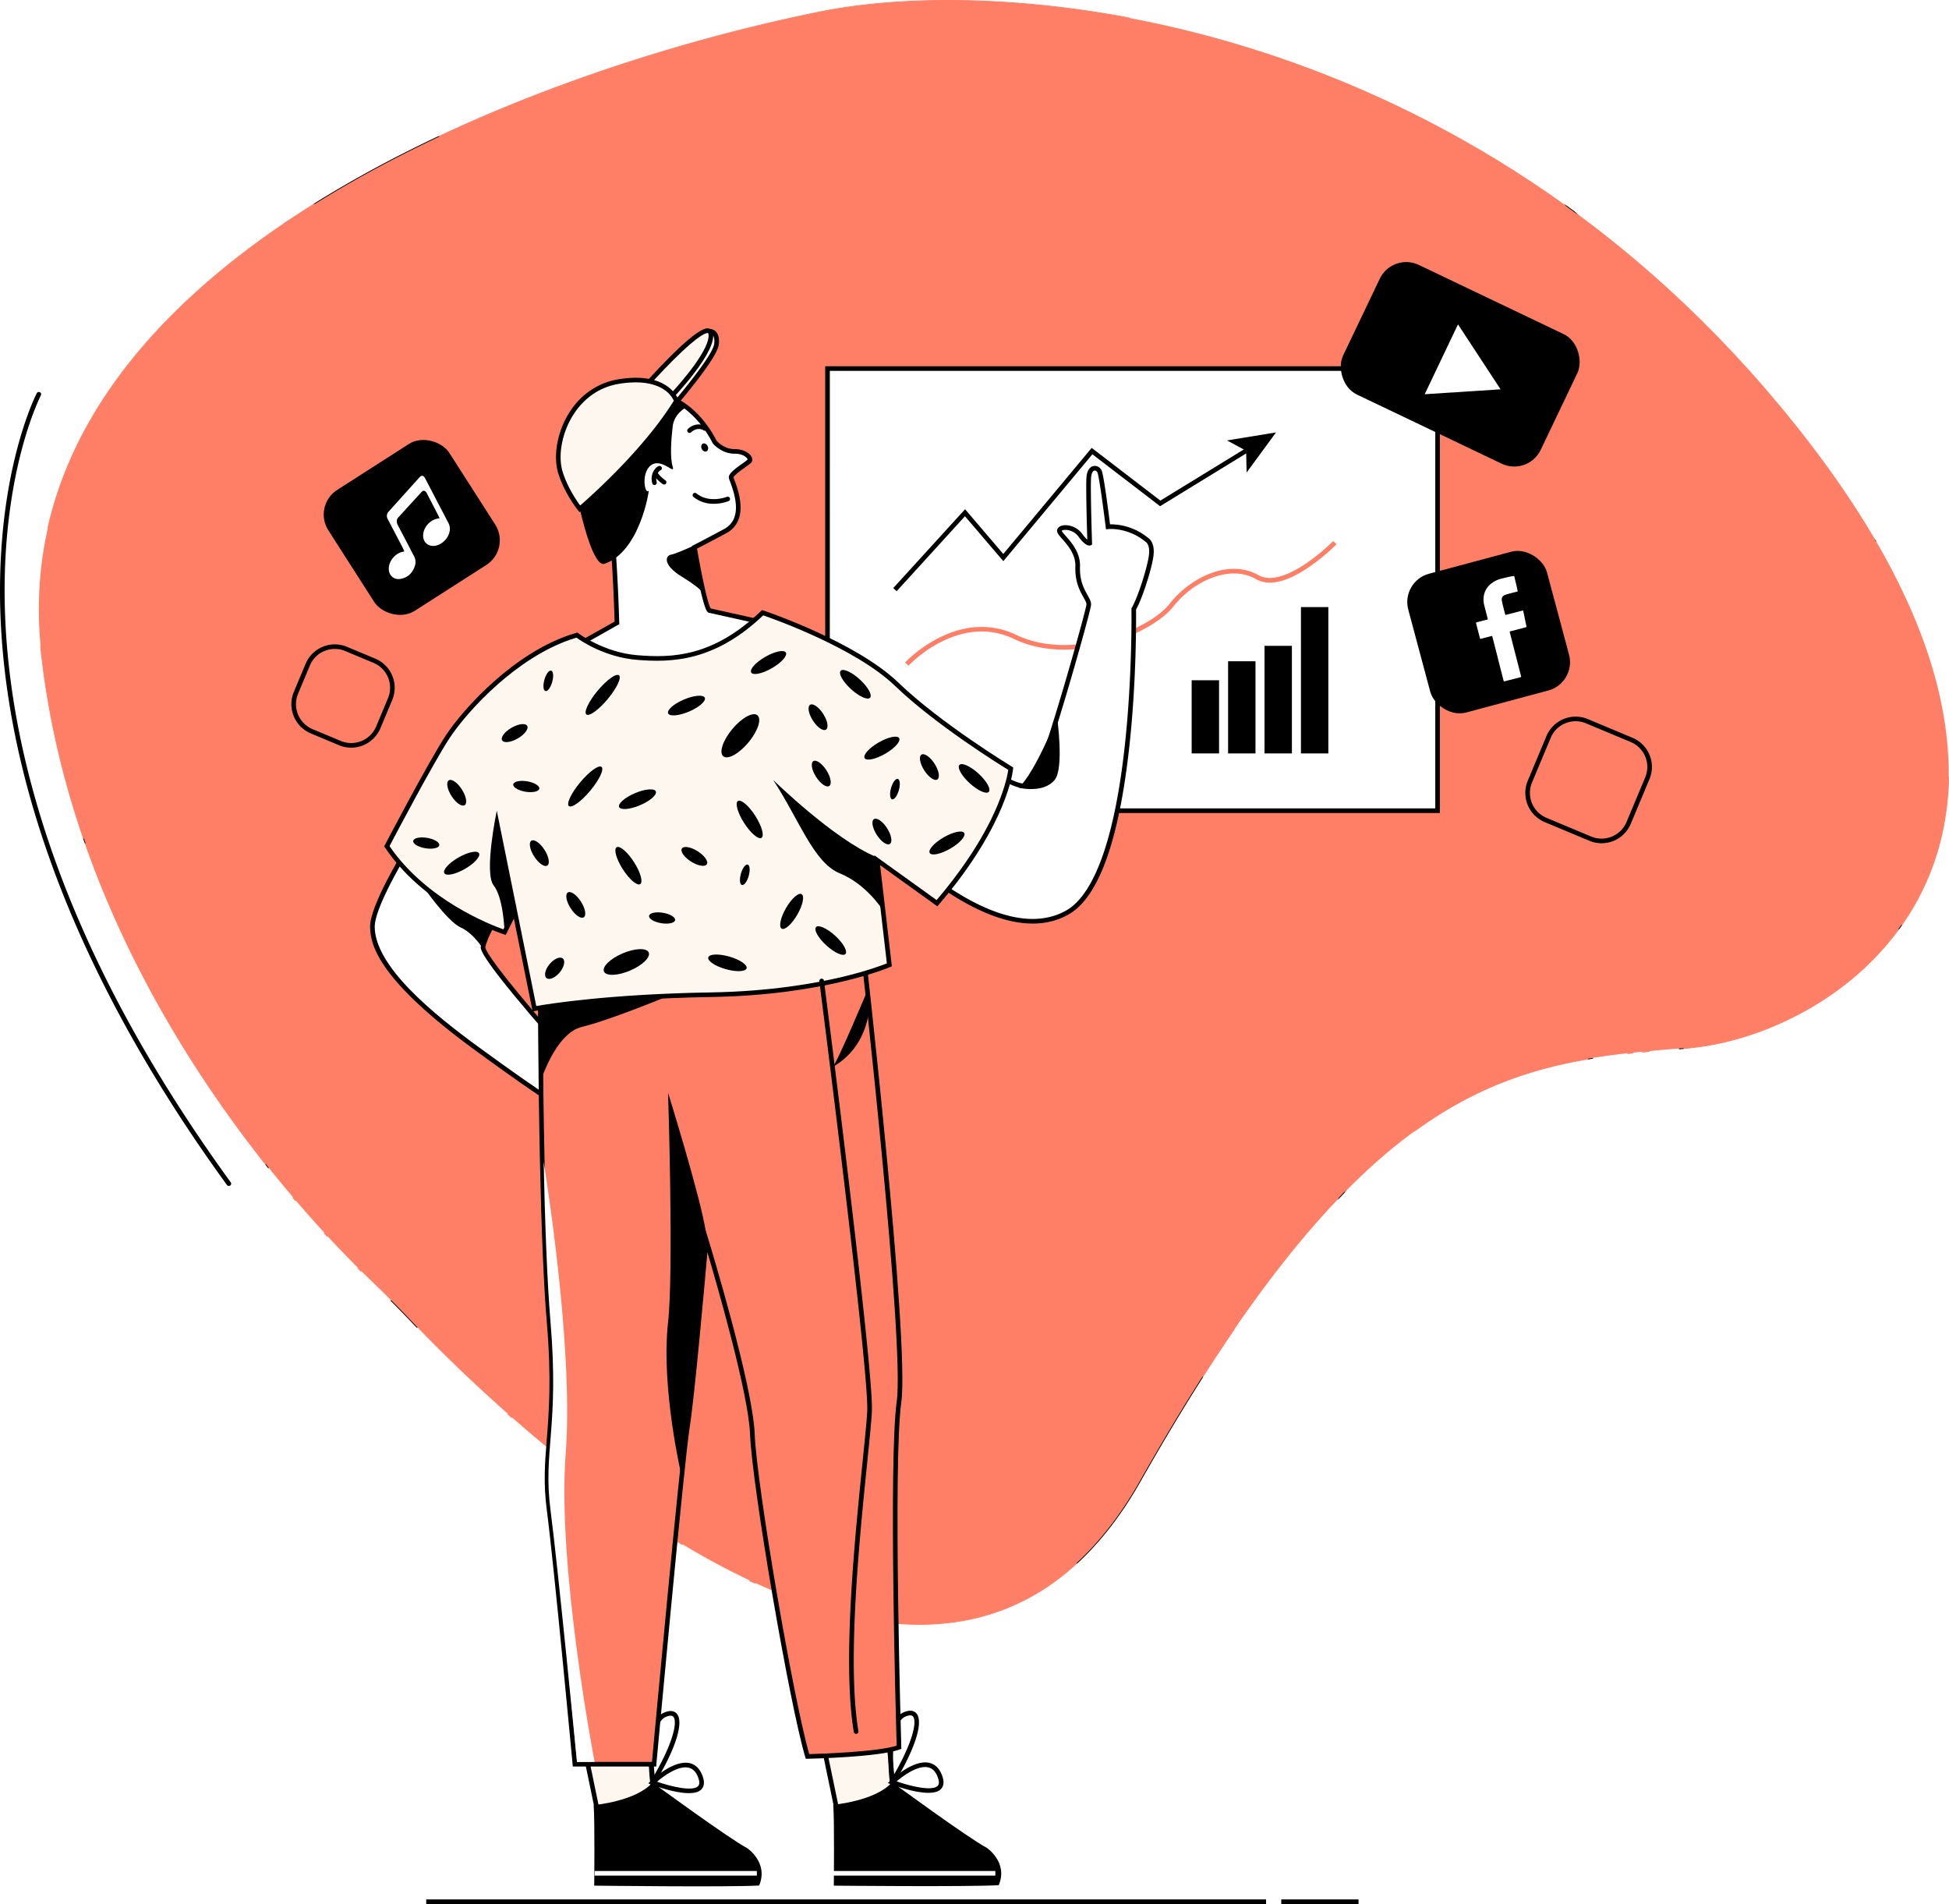 <?xml version="1.0" encoding="UTF-8"?>
<svg xmlns="http://www.w3.org/2000/svg" viewBox="0 0 2528.45 2469.85">
  <defs>
    <pattern id="a" width="2636.99" height="2118.11" data-name="Unnamed Pattern" patternTransform="rotate(-177.28 -458.657 1436.162)" patternUnits="userSpaceOnUse">
      <path fill="none" d="M0 0h2636.99v2118.11H0z"></path>
      <path fill="#ff7f66" d="M2107.74 411q-27.07-23.52-53-48.29C1922 235.83 1340.43-278.3 1099.2 199.49 826 740.58 642.22 765.25 420.42 793.82s-549.45 310.85-104 816.1 1036.37 537.08 1288.41 473.7c382-96 1048.26-384.33 969.46-878.58-66.9-419.6-375-714.55-466.55-794.04Z"></path>
      <circle cx="728.95" cy="466.47" r="115.88" fill="#ff7f66"></circle>
      <circle cx="526.08" cy="603.54" r="53.11" fill="none" stroke="#ff7f66" stroke-miterlimit="10" stroke-width="6"></circle>
      <path fill="none" stroke="#000" stroke-miterlimit="10" stroke-width="6" d="M1962.56 185.91S3236.84 1111 2274.43 1928.14"></path>
      <circle cx="2164.01" cy="2057.56" r="60.54"></circle>
      <circle cx="2346.38" cy="2006.6" r="33.71"></circle>
      <path fill="none" stroke="#000" stroke-miterlimit="10" stroke-width="6" d="M1586.72 1808.17h571.8M1583.72 1387.11h571.8M1583.72 1018.58h571.8"></path>
      <path fill="#fff" stroke="#000" stroke-miterlimit="10" stroke-width="6" d="M1434.92 1060.13s7-40.66 0-74 41-35.77 45.86-33.94-5.2 10.71-2.75 15.9 24.86 18.65 33.83 3.67 9.27-26.6 13.55-33 43.72 28.13 42.2 38.22-31.2 61-52.29 81c-16.43 15.57-30.87 37.3-31.79 37.3s-48.61-35.15-48.61-35.15Z"></path>
      <path d="M1325.44 1896.25c-46.3 60.68-230.52 3.42-461.34-131.33-99.1-57.82-206.72-129.92-315.73-213.1-158.84-121.19-294.24-245.82-390.76-354.91C33.55 1056.68-26.27 942.08 11 893.3c41.93-55 197-13.17 397.32 95.29 115.82 62.7 246.78 147.68 379.75 249.14C929 1345.27 1051.45 1455.5 1144.7 1555.2c146.9 157.07 221.22 288 180.74 341.05Z"></path>
      <path fill="#fff" stroke="#000" stroke-miterlimit="10" stroke-width="6" d="M1505 615.76s-2.41 77.24-8.9 107.24c0 0-.36 5.93 10.36 12s30.78 15.9 18.1 27.49-44.19 14-46.16 21-27.16 76.43-73.25 65.08-68.4-36.53-68.4-36.53-83.29 111.46-109 123.47-128.65-72.21-91-169.48l102.14-57.5 139.57-118Z"></path>
      <ellipse cx="1470.95" cy="711.16" fill="#191919" rx="10.12" ry="7.29" transform="rotate(-84.27 1470.945 711.158)"></ellipse>
      <path fill="none" stroke="#000" stroke-linecap="round" stroke-miterlimit="10" stroke-width="6" d="M1358.15 678.37s-4.43-11.59-3.34-18.75M1365.25 656.08c-.08-.71-14.66-.66-20.48 14.53"></path>
      <path d="M1337.19 807.74s-19.45-16.49-31.43-30.56a3.64 3.64 0 0 0-6.39 2.69c1.72 20.21 1.36 57.85-17.37 97.56 0 0 44.26-54.71 55.19-69.69Z"></path>
      <path fill="none" stroke="#000" stroke-linecap="round" stroke-miterlimit="10" stroke-width="6" d="M1489 685s-5.83-15.2-26.48-14.78"></path>
      <path fill="#fff" stroke="#000" stroke-miterlimit="10" stroke-width="6" d="M1467.62 807.22s-25.55-9-61.32-10.8"></path>
      <path d="M1482.59 626.79c23.78 12.18 51.48-7.51 48.67-34.09-1.18-11.16-5.13-22.86-15.48-29.05 0 0-18.35-11.46-35.77-3.44-14.47 6.66 12.38-55.87-34.4-62s-51.67 15.29-48.91 27.83-24.51 14.06-34.12-5.51-35.9-37.91-65.86-29.35-34.24 33.33-23.85 47.09 16.77 15.59 9.13 24.45-32.06-7.33-67.22 11.32-8.25 51.05 5.2 55.64 14.07 25.06 7.57 36.19c-9.4 16.09-5.73 52.78 22.09 49.72s71.54-15 75.82-22.62-10.09-43.72 23.85-53.81 35.18 17.89 41.88 19.33c17.51 3.77 66.42-45.56 90-32.48.44.28.92.53 1.4.78Z"></path>
      <path fill="#fef7ef" d="M1523.12 1067.74c-2.52 8-97.14 426.38-378.42 482.46a329.84 329.84 0 0 1-85.69 5.49s-48.15-5.51-83.92-34.4c0 0-103.32 195.29-111 238.63C765 1702.1 657.38 1630 548.37 1546.82 389.53 1425.63 254.13 1301 157.61 1191.91a12.71 12.71 0 0 1 1.63-2.19s99.63-103.67 249-206.13c86.15-59.08 188.85-117.76 298.54-155.92 299.92-104.34 451.54-72.82 451.54-72.82s-14 104.74 82.3 172.13c0 0 41.24 103.15-35.8 298.51 0 0 153.63-121.52 213.25-194 0 0 7.69-9.63 11.18-12.84s30.55 36.23 82.37 42.19c.03.02 14.25-1.84 11.5 6.9Z"></path>
      <path fill="none" stroke="#000" stroke-miterlimit="10" stroke-width="6" d="M1523.12 1067.74c-2.52 8-97.14 426.38-378.42 482.46a329.84 329.84 0 0 1-85.69 5.49s-48.15-5.51-83.92-34.4c0 0-103.32 195.29-111 238.63C765 1702.1 657.38 1630 548.37 1546.82 389.53 1425.63 254.13 1301 157.61 1191.91a12.71 12.71 0 0 1 1.63-2.19s99.63-103.67 249-206.13c86.15-59.08 188.85-117.76 298.54-155.92 299.92-104.34 451.54-72.82 451.54-72.82s-14 104.74 82.3 172.13c0 0 41.24 103.15-35.8 298.51 0 0 153.63-121.52 213.25-194 0 0 7.69-9.63 11.18-12.84s30.55 36.23 82.37 42.19c.03.02 14.25-1.84 11.5 6.9Z"></path>
      <path fill="none" stroke="#ff7f66" stroke-miterlimit="10" stroke-width="6" d="M1228.24 1074.48s-427.66-77.43-633.77 488.15M1240.56 1016.62S807.91 935.73 514 1501.46M1169.59 963.55S794.25 898 436.71 1429.29M1108.34 891.71c-31.56-20.84-473.58-29.39-752.68 457.6"></path>
      <path fill="none" stroke="#ff7f66" stroke-miterlimit="10" stroke-width="6" d="M1084.52 823.52c-57.57-24.22-502.32-10-842.93 457.38M1034.07 1169.62s-41.4 424.86 330.37-32M1406.3 1162.68s-372.23 586-463.95 42.86"></path>
      <path fill="none" stroke="#ff7f66" stroke-miterlimit="10" stroke-width="6" d="M1450.48 1169.62c-22.13 96.38-414.57 668.67-577.48 87.58M786.43 1357.68s-96.33 124.74-123.38 214.62M807.91 1418.21S730.16 1546.06 695 1652.74M840.54 1514.24s-48.43 80.14-81.54 181M872.95 1593.66l-65.04 132.49"></path>
      <path d="M976 1518.46S821 1356 822.38 1257.2c0 0-35.57 109.38 4.81 145.46 61.22 54.7 14.39 82.33 58.47 147.9 26.83 39.89 13 122.09 13 122.09ZM1204.39 1228.62s-72.6 61.91-101.35 43.57 90.34-72 137.52-164.75c0 0-20.12 89.56-36.17 121.18Z"></path>
      <path fill="none" stroke="#fef7ef" stroke-miterlimit="10" stroke-width="6" d="M860.9 1753.94s78.42-194.21 115.1-235.48"></path>
      <path d="m1480.78 952.2 36-56.53a6.16 6.16 0 0 1 8.1-2.13l18.23 9.73a6.15 6.15 0 0 1 2.35 8.65l-40.19 65.66s-35.81 1.53-24.49-25.38Z"></path>
      <path d="m1538.48 867.93-20.56 37.99 18.43 9.56 20.62-35.55-18.49-12z"></path>
      <ellipse cx="1582.58" cy="802.17" fill="none" stroke="#000" stroke-miterlimit="10" stroke-width="6" rx="48.31" ry="78.86" transform="rotate(-31.75 1582.567 802.16)"></ellipse>
      <ellipse cx="1582.58" cy="802.17" fill="none" stroke="#000" stroke-miterlimit="10" stroke-width="6" rx="40.7" ry="71.25" transform="rotate(-31.75 1582.567 802.16)"></ellipse>
      <path fill="none" stroke="#000" stroke-miterlimit="10" stroke-width="6" d="M1622.93 743.67s-70.89 11.59-78.25 95a42.22 42.22 0 0 0 1.87 17 28.92 28.92 0 0 0 5.47 10"></path>
      <path fill="none" stroke="#000" stroke-miterlimit="10" stroke-width="6" d="M1615.62 731s34 3.78 35.58 44.72-28 82.08-56.68 97.22c0 0-36.18 17.43-58.87-8M1378.14 1074.48s28.82 57.15 100.43 72.28M1111.82 750.65s-34.92 142.28 116.42 207.4"></path>
      <ellipse cx="1506.96" cy="713.97" fill="#fff" stroke="#000" stroke-miterlimit="10" stroke-width="6" rx="15.54" ry="28.31" transform="rotate(-20.51 1507.169 714.037)"></ellipse>
      <path fill="#fff" stroke="#000" stroke-miterlimit="10" stroke-width="6" d="m1391.19 654.45 104.17 47.59"></path>
      <rect width="146.75" height="294.56" x="1765.71" y="668.99" rx="14"></rect>
      <rect width="127.03" height="243.97" x="1776.26" y="682.89" fill="#fff" rx="14"></rect>
      <circle cx="1839.78" cy="945.66" r="9.94" fill="#fff"></circle>
      <path fill="#fff" stroke="#000" stroke-miterlimit="10" stroke-width="6" d="M1799.51 732.42h81.94v66.34h-81.94zM1881.45 732.42l-81.94 66.34M1799.51 732.42l81.94 66.34M1802.2 823.52h41.89M1850.51 823.52h26.9M1802.2 836.29h75.21"></path>
      <path fill="none" stroke="#ff7f66" stroke-miterlimit="10" stroke-width="6" d="M1802.2 864.49h75.21M1820.05 874.28h39.52"></path>
      <rect width="146.75" height="294.56" x="1768.71" y="1472.29" rx="14"></rect>
      <rect width="127.03" height="243.97" x="1779.26" y="1486.18" fill="#fff" rx="14"></rect>
      <circle cx="1842.78" cy="1748.96" r="9.94" fill="#fff"></circle>
      <path fill="#fff" stroke="#000" stroke-miterlimit="10" stroke-width="6" d="M1810.6 1593.66h66.98v104.09h-66.98zM1877.58 1593.66l-66.98 104.1M1810.6 1593.66l66.98 104.1M1811.46 1524.34h36.34M1853.38 1524.34h23.34M1811.46 1537.1h65.26M1811.46 1549.87h36.34M1853.38 1549.87h23.34M1811.46 1562.63h65.26"></path>
      <circle cx="2239.28" cy="1229.47" r="59.85" fill="#fff" stroke="#000" stroke-miterlimit="10" stroke-width="6"></circle>
      <circle cx="2239.28" cy="798.76" r="59.85" fill="#fff" stroke="#000" stroke-miterlimit="10" stroke-width="6"></circle>
      <circle cx="2239.28" cy="1619.56" r="59.85" fill="#fff" stroke="#000" stroke-miterlimit="10" stroke-width="6"></circle>
      <circle cx="2216.13" cy="799.6" r="7.57"></circle>
      <circle cx="2239.28" cy="799.6" r="7.57"></circle>
      <circle cx="2262.44" cy="799.6" r="7.57"></circle>
      <path fill="none" stroke="#ff7f66" stroke-miterlimit="10" stroke-width="6" d="m2212.39 1229.47 21.71 21.47 41.27-44.03M2272.45 1586.39l-66.33 66.35M2206.12 1586.39l66.33 66.35"></path>
      <rect width="387.12" height="226.62" x="1672.62" y="1121.31" rx="14"></rect>
      <rect width="320.65" height="196.17" x="1720.84" y="1137.6" fill="#fff" rx="14"></rect>
      <circle cx="1697.32" cy="1239.41" r="9.94" fill="#fff"></circle>
      <path fill="#fff" stroke="#000" stroke-miterlimit="10" stroke-width="6" d="M1759.02 1162.68h86.36v143.89h-86.36zM1845.38 1162.68l-86.36 143.88M1759.02 1162.68l86.36 143.88M1863.71 1167.24h36.35M1905.63 1167.24h23.35M1863.71 1180.01h65.27M1863.71 1192.77h36.35M1905.63 1192.77h23.35M1863.71 1205.54h65.27"></path>
      <path fill="none" stroke="#ff7f66" stroke-miterlimit="10" stroke-width="6" d="M1863.71 1235.68H1932M1940.17 1235.68h72.27M1863.71 1250.86H1932M1940.17 1250.86h72.27M1863.71 1266.04H1932M1863.71 1280.9H1932M1940.17 1266.04h72.27"></path>
      <path fill="#fff" stroke="#000" stroke-miterlimit="10" stroke-width="6" d="M1943.17 1162.68h66.98v51.5h-66.98zM2010.15 1162.68l-66.98 51.49M1943.17 1162.68l66.98 51.49"></path>
    </pattern>
  </defs>
  <g data-name="Layer 2">
    <g data-name="Layer 1">
      <path fill="#ff7f66" d="M481.88 1662.27q25.92 24.78 50.67 50.75c126.59 133 683 674.17 946.7 208.38 298.58-527.51 483.33-543.4 706.23-561.4s563.6-284.4 142.69-810.24S1318.44-35.95 1063.67 15.38C677.55 93.16-1.66 349.48 53.58 846.92c46.89 422.3 340.64 731.56 428.3 815.35Z"></path>
      <path fill="url(#a)" d="M1192.93 2107.59c-264.11 0-569.83-298.71-660.74-394.23a1514.199 1514.199 0 0 0-50.66-50.73C392.86 1577.88 99.9 1268.58 53.08 847c-12.95-116.65 14.07-227.4 80.31-329.2 57.48-88.35 144.77-170.59 259.45-244.44C489.83 210.9 605 155.16 735 107.7a2296.68 2296.68 0 0 1 328.56-92.81c48.77-9.83 131-19.9 246-12.12 107.77 7.3 216.84 28.46 324.2 62.88a1429 1429 0 0 1 355.35 171.13c126.58 84.21 240.79 189.4 339.44 312.65 229.55 286.78 220.27 480.07 172.06 591.73-27.34 63.34-74.9 117.92-137.53 157.84-54.61 34.8-117.67 56.64-177.57 61.48-109.44 8.84-212.8 17.19-324.5 89.57-123.25 79.86-244.42 229.71-381.34 471.6-32.16 56.8-70.32 101.18-113.43 131.9a287.31 287.31 0 0 1-133 51.61 329.35 329.35 0 0 1-40.31 2.43Zm-710.7-445.68c17.35 16.58 34.4 33.66 50.68 50.77 95.5 100.32 428.21 425.07 700.21 391.49a286.38 286.38 0 0 0 132.55-51.43c43-30.64 81.06-74.91 113.14-131.59 137-242 258.27-392 381.66-471.94 111.92-72.52 215.4-80.88 325-89.73 59.74-4.83 122.64-26.61 177.11-61.33 62.46-39.81 109.89-94.23 137.16-157.39 48.1-111.4 57.31-304.32-171.93-590.7-98.59-123.17-212.72-228.29-339.21-312.45a1428.3 1428.3 0 0 0-355.11-171c-107.28-34.4-216.27-55.54-324-62.83-63.4-4.29-157.5-5.68-245.74 12.1a2295.65 2295.65 0 0 0-328.42 92.77c-130 47.43-245 103.14-342 165.56-114.5 73.79-201.7 155.9-259.11 244.13-66.1 101.6-93.07 212.13-80.14 328.52 46.78 421.28 339.53 730.35 428.15 815.05Z"></path>
      <path d="M296.88 1538.4a3 3 0 0 1-2.43-1.23c-103.78-142.87-181.34-285.72-230.54-424.58C24.52 1001.42 3.12 892.55.31 789c-1.39-50.9 1.27-128 21.83-206.29C34.46 535.76 47.21 511 47.75 510a3 3 0 0 1 5.32 2.77c-.13.25-13.06 25.37-25.22 71.81C16.62 627.44 3.78 697.74 6.32 789.27c2.85 102.9 24.17 211.12 63.36 321.64 49 138.21 126.27 280.44 229.62 422.73a3 3 0 0 1-.66 4.19 3 3 0 0 1-1.76.57Z"></path>
      <path fill="#fff" d="M1073.54 478.08h791.49v573.54h-791.49z"></path>
      <path d="M1868 1054.62h-797.46V475.08H1868Zm-791.49-6H1862V481.08h-785.46Z"></path>
      <path d="m1163.24 766.87-4.43-4.04L1252 660.57l49.57 58.04L1416.25 581l89.1 68.35 112.37-68.87 3.14 5.11-115.89 71.03-87.8-67.36-115.54 138.65-49.78-58.28-88.61 97.24z"></path>
      <path d="m1655.41 560.9-38.15 51.99-.67-28.2-24.82-13.39 63.64-10.4z"></path>
      <path fill="#ff7f66" d="m1178.56 863.44-4.39-4.1a171.05 171.05 0 0 1 43.23-31.6c34.71-17.78 69.62-19.23 101-4.19 32.21 15.45 73.82 17.35 117.17 5.34 35.08-9.72 68-28.08 81.79-45.69s33.4-32.15 53.42-39.58c22.74-8.44 44.14-7.59 61.89 2.48 17.43 9.87 42.63-2.45 60.7-14.52a260.88 260.88 0 0 0 36.25-29.78l4.28 4.2a261.07 261.07 0 0 1-37.12 30.52c-28.36 19-50.92 23.94-67.06 14.79-20.42-11.57-42.19-7.51-56.85-2.06-19 7-37.53 20.78-50.79 37.66-14.56 18.54-48.69 37.73-84.91 47.77-44.74 12.39-87.84 10.36-121.37-5.72-30-14.38-62.09-13-95.48 4a167.66 167.66 0 0 0-41.76 30.48Z"></path>
      <path d="M1545.95 882.39h35.54v94.91h-35.54zM1593.21 857.76h35.54v119.55h-35.54zM1640.46 837.76H1676V977.3h-35.54zM1687.72 787.48h35.54v189.83h-35.54z"></path>
      <rect width="186.35" height="186.35" x="1838.08" y="726.64" rx="38" transform="rotate(-15 1931.813 819.974)"></rect>
      <path d="M2077.73 1093.83a40.71 40.71 0 0 1-15.77-3.17l-58-24.27a41.06 41.06 0 0 1-22-53.65l24.28-58a41.11 41.11 0 0 1 53.64-22l58 24.27a41.06 41.06 0 0 1 22 53.65l-24.27 58a41.06 41.06 0 0 1-37.88 25.17Zm-13.45-8.71a35.11 35.11 0 0 0 45.79-18.78l24.28-58a35 35 0 0 0-18.79-45.79l-58-24.27a35 35 0 0 0-45.8 18.78l-24.27 58a35 35 0 0 0 18.78 45.79ZM455.58 969.85a40.72 40.72 0 0 1-15.72-3.17l-36.72-15.36a41.11 41.11 0 0 1-22-53.64L396.48 861a41.11 41.11 0 0 1 53.65-22l36.72 15.35a41 41 0 0 1 22 53.64l-15.35 36.68a41.25 41.25 0 0 1-37.92 25.18ZM434.4 841.78a35.22 35.22 0 0 0-13.4 2.66 34.76 34.76 0 0 0-19 18.84L386.66 900a35.12 35.12 0 0 0 18.79 45.79l36.72 15.35A35.11 35.11 0 0 0 488 942.36l15.36-36.72a35 35 0 0 0-18.79-45.79l-36.72-15.36a34.74 34.74 0 0 0-13.45-2.71Z"></path>
      <rect width="284.08" height="186.35" x="1752.34" y="379.38" rx="38" transform="rotate(25.53 1894.365 472.556)"></rect>
      <path fill="#fff" d="m1943.34 854.28-7.13-27.71c-.49-1.9-.25-1.74-2.17-1.25-4.13 1-8.26 2.12-12.38 3.17-1.31.34-1.53.21-1.86-1.07l-4.74-18.42c-.35-1.35-.22-1.55 1.12-1.9 4.34-1.12 8.68-2.26 13-3.33.84-.21 1-.54.79-1.34q-2.23-8.56-4.4-17.13a29.81 29.81 0 0 1-.86-10.39 25.41 25.41 0 0 1 11.34-19 33.79 33.79 0 0 1 11.21-5.18q5.63-1.42 11.27-2.68c1.56-.35 3.18-.48 4.75-.77a1 1 0 0 1 1.35.88c.69 2.94 1.39 5.87 2.08 8.81q.74 3.17 1.45 6.35c.21.93.36 1.89.63 2.8a1 1 0 0 1-.79 1.38c-2.87.72-5.76 1.4-8.62 2.17a72.07 72.07 0 0 0-6.94 2.1c-3.34 1.27-4.71 3.9-4.08 7.42q.45 2.5 1.06 5c1 4.16 2.12 8.31 3.2 12.46.28 1.09.29 1.09 1.36.81l20.49-5.26c1.41-.36 1.49-.35 1.79 1 1 4.55 1.89 9.11 2.84 13.66.36 1.71.74 3.42 1.1 5.13.26 1.25.13 1.47-1.1 1.79l-19.27 5c-1.43.36-1.43.37-1.07 1.79q7.17 27.87 14.33 55.74c.47 1.82.43 1.88-1.42 2.36l-19.18 4.93c-1.47.37-1.62.28-2-1.18l-7.2-28ZM1891.45 420.75l-43.19 90.64 98.43-6.38-55.24-84.26z"></path>
      <rect width="186.35" height="186.35" x="441.02" y="590.99" rx="38" transform="rotate(-32.64 534.184 684.147)"></rect>
      <path fill="#fff" d="M524.62 715.35c-1.22-2.59-2.34-5.21-3.65-7.72-6-11.46-12-22.89-18-34.35a8.07 8.07 0 0 1 1.3-9.76l39.87-44.28c2.73-3 5.31-2.68 7.25 1 2.5 4.77 5 9.55 7.46 14.32q11.53 22.1 23.07 44.19a16.14 16.14 0 0 1 1.09 11.7c-2.12 8.66-10 16.12-18.36 17.48-9.29 1.51-16.23-4.76-15.69-14.17.62-10.63 9.95-20.32 20.58-21.34l.8-.07c-.63-1.35-1.18-2.63-1.82-3.86q-7.32-14.22-14.68-28.41a10.69 10.69 0 0 0-1.07-1.74c-1.8-2.24-3.93-2.32-5.86-.21q-15.2 16.62-30.38 33.25c-2.22 2.44-2.36 6.1-.45 9.75q6.51 12.4 13 24.82c2.68 5.15 5.26 10.35 8 15.45a15.54 15.54 0 0 1 1.11 12.71c-2.89 8.89-8.75 14.9-18.08 16.73-9.17 1.8-16.16-4.55-15.75-13.89.45-10.11 9.12-19.83 19.1-21.39Z"></path>
      <path fill="#fef7ef" d="M920.21 429.61s11.56-.6 9.27 17.08-56 79.87-56 79.87L844.35 509Z"></path>
      <path d="m874.08 530.43-34.49-20.8 79.27-82.95 1.19-.06a11.78 11.78 0 0 1 8.85 3.78c3.33 3.59 4.52 9.2 3.56 16.67-1 8-10.67 23.69-29.47 48-13.61 17.61-27.12 33.27-27.26 33.43Zm-25-22.07 23.74 14.32c15.82-18.49 51.95-63.09 53.67-76.38.71-5.48 0-9.55-2-11.76a5.9 5.9 0 0 0-3.18-1.81Z"></path>
      <path fill="#fef7ef" d="M869.14 516.09s57-59 52.91-83.2S832.79 506 832.79 506Z"></path>
      <path d="m870.05 519.46-42.66-11.85 3.14-3.59c.18-.2 18.06-20.6 37.6-40.19 40.64-40.75 48.87-38.41 52-37.53 1.53.44 4.2 1.8 4.92 6.1 1.81 10.91-6.77 28.74-25.53 53-13.67 17.7-28 32.62-28.19 32.77Zm-31.83-15.07 30 8.33c16.31-17.13 53.91-61.16 50.88-79.34-.13-.78-.35-1.23-.64-1.31-1.32-.38-9.77-.41-46.07 36-14.57 14.59-28.19 29.63-34.17 36.32Z"></path>
      <path fill="#fff" d="M877.52 520.1s28.68 12.12 49.68 53.32c0 0 10.09 12.11 25.44 12.11s21.41 8.49 20.2 11.72S947 614 948.6 619.86c1.71 6.26 24.1 52.11-8.21 69.34-33.26 17.74-39.45 20.73-39.45 20.73s12.93 76.34 19.39 82l69.07 15.35s-45.24 82.8-103.4 80.37-147.42-44.83-147.42-44.83l61.8-34.73s-2-75.53-6.87-117.94 84.01-170.05 84.01-170.05Z"></path>
      <path d="M888.44 890.69c-.86 0-1.71 0-2.56-.05-58.11-2.42-144.92-43.38-148.59-45.12l-5.23-2.52 65.27-36.68c-.35-11.74-2.44-77.7-6.8-115.87-4.92-43 80.87-166.84 84.53-172.09l1.39-2 2.24 1c.31.13 7.69 3.3 17.72 11.67 9.1 7.6 22.24 21.17 33.29 42.71 1.41 1.56 10.34 10.81 22.94 10.81 14.35 0 20.14 6.74 21.57 8.8 1.67 2.41 2.19 4.95 1.44 7s-2.89 3.56-9.44 8.24c-4.22 3-14 10-14.66 12.7.19.64.64 1.84 1.16 3.2 4.95 13.09 20 52.92-10.91 69.41-23.87 12.73-33.78 17.86-37.53 19.77 6 34.71 13.92 71.86 17.69 77.59l72 16-1.91 3.5a239.47 239.47 0 0 1-30.3 41.68c-24.09 26.37-49.37 40.25-73.31 40.25Zm-143.25-48.15c20 9 92.12 40.07 140.94 42.11s89.29-59.84 98.61-75.34l-65.81-14.63-.57-.5c-1.44-1.26-4.8-4.2-13.08-44.77-4-19.62-7.26-38.79-7.29-39l-.38-2.22 2-1c.06 0 6.64-3.24 39.34-20.68 23.54-12.55 15.9-41.39 8.12-62-.67-1.77-1.16-3-1.39-3.91-1.45-5.31 5.8-11 17-19a79.73 79.73 0 0 0 7.24-5.51 5.68 5.68 0 0 0-1.51-2.41c-1.5-1.56-6-5.21-15.81-5.21-16.56 0-27.3-12.65-27.75-13.19l-.21-.26-.16-.3c-17-33.28-39.08-47.13-46-50.84-5.3 7.74-24.1 35.56-42.25 66.82-27.93 48.1-41.69 82.35-39.78 99 4.81 42.05 6.86 117.44 6.89 118.2v1.81ZM970 596.35Z"></path>
      <path fill="#fff" d="M525.53 1106.15s-42.41 69.06-42.41 95.72 15.75 70.88 135.1 158.12S763 1456.92 763 1456.92l-7.27-67.85s-132.07-146.26-129-161 16.36-35.92 16.36-35.92Z"></path>
      <path d="m766.52 1461.47-4.57-1.74c-1.06-.4-27.18-10.83-145.5-97.32-122.2-89.32-136.33-134.4-136.33-160.54 0-27.19 41.1-94.44 42.85-97.29l1.71-2.78 122.41 89.6-1.49 2.37c-.13.21-13.07 20.92-16 34.93-.11 2.08 4.1 14.52 63.48 84.33 32 37.61 64.53 73.67 64.85 74l.66.72Zm-240.11-351c-3.41 5.7-11.46 19.43-19.43 34.92-13.65 26.51-20.86 46-20.86 56.45 0 51.85 76.4 113.69 133.87 155.7 91.78 67.09 127.9 88.2 139.47 94.29l-6.59-61.5c-4.81-5.34-35.28-39.27-65.07-74.32-66.22-77.92-64.69-85.37-64-88.55 2.52-12.28 11.69-28.47 15.3-34.52Z"></path>
      <path fill="#fff" d="M1298 1006.79s30.29 21 42.41 9.29 71.48-222.54 72.09-231.63-15.42-19.6-14.34-49.48c.93-25.83-25.31-41.46-23.69-47.12s18.58-5.38 27.19 6.46 12.12 10.24 12.12 10.24-2.16-65.7-1.35-83.74c.75-16.71 11-15.35 14-9.43s11 71.9 11 71.9 26.12-3 50.35 17c0 0 7.81 4 5.66 20.46s-14.27 54.66-22.62 69.2c0 0 5.66 340.94-85.62 393.42s-227.8-88.89-227.8-88.89Z"></path>
      <path d="M1339.67 1198a131 131 0 0 1-29.23-3.5c-23-5.27-48.23-16.51-75-33.4-45.32-28.64-79.88-64.22-80.22-64.57l-2.58-2.67 145.37-90.65 1.62 1.12c7.87 5.45 30.15 17.79 38.62 9.6 3.56-3.44 15.82-35.56 39.54-115.39 17.05-57.38 31.35-110.2 31.65-114.28.15-2.39-1.63-5.56-3.89-9.58-4.45-7.91-11.18-19.88-10.46-39.8.57-15.72-10-27.68-16.92-35.59-4.61-5.25-7.67-8.72-6.66-12.25.8-2.79 3.49-4.79 7.4-5.48 7.53-1.34 18.57 2 25.11 11a41.39 41.39 0 0 0 6.54 7.44c-.48-15.4-1.88-64-1.19-79.32.57-12.95 6.58-15.61 9.13-16.15 4.07-.87 8.51 1.45 10.55 5.52 2.83 5.68 9.06 54.56 11 70.08a76.82 76.82 0 0 1 49.46 17.67c1.77 1.13 9 6.84 6.88 23.3-2.11 16.15-13.77 53.71-22.58 69.58.11 9 .78 90.41-8.61 176.59-13.37 122.82-39.8 196.39-78.53 218.66-13.95 8.07-29.67 12.07-47 12.07Zm-177.47-103c8.83 8.71 39 37.33 76.57 61.1 26.14 16.5 50.72 27.47 73.06 32.58 27.57 6.3 51.75 3.63 71.88-7.94 25.42-14.62 59.17-63.63 75.56-214.11 9.86-90.56 8.58-175.81 8.56-176.66v-.83l.41-.71c8.33-14.52 20.18-52.39 22.24-68.1 1.81-13.8-3.88-17.3-4.12-17.44l-.28-.15-.18-.16c-22.89-18.82-47.87-16.33-48.11-16.3l-3 .32-.36-2.94c-3.89-31.71-9-67.35-10.75-70.91a3.89 3.89 0 0 0-3.93-2.35c-1.92.41-4.07 3.4-4.39 10.56-.79 17.72 1.32 82.85 1.35 83.51l.06 2-1.8.83c-2.15 1-7 .85-15.8-11.19-5.65-7.76-14.79-9.41-19.22-8.62a4.69 4.69 0 0 0-2.57 1.06c.45 1.28 3.12 4.32 5.3 6.79 7.59 8.63 19.06 21.67 18.41 39.77s5.32 28.88 9.69 36.65c2.75 4.89 4.92 8.75 4.64 12.92-.35 5.3-16.42 63.58-31.85 115.48-21.66 72.91-35.51 112.65-41.15 118.11-6 5.76-15.72 5.88-29 .36a105 105 0 0 1-15.55-8.24Z"></path>
      <path fill="#fef7ef" d="m1153.75 2266.43 7.84 83.97-74.01 6.34-27.88-134.66 94.05 44.35z"></path>
      <path d="m1085.18 2360-29.64-143.15 101 47.64 8.27 88.7Zm-21.33-132.6 26.15 126.12 68.34-5.85-7.4-79.26Z"></path>
      <path fill="#fef7ef" d="m842.91 2266.86 7.84 83.97-74.01 6.33-27.88-134.65 94.05 44.35z"></path>
      <path d="m774.34 2360.38-29.63-143.15 101 47.64 8.28 88.69ZM753 2227.78 779.14 2354l68.34-5.85-7.39-79.26ZM1081 2341.06s54.79-4.7 76.36-29.24c0 0 99.07 72.66 122.63 85 0 0 28.33 18.79 15.64 48.58-40.65 2.29-213.93.59-213.93.59s.93-82.99-.7-104.93Z"></path>
      <path d="m1155.47 2320.63-1.08-8.43a274.18 274.18 0 0 1-1.7-40.19c1.06-28.53 7.6-45.62 19.43-50.79 9.35-4.09 14.27-1.56 16.75 1.29 9.57 11-1.79 46.67-28.95 90.88Zm25.36-95.55a17 17 0 0 0-6.3 1.63c-17.09 7.48-17.14 51.31-15.11 75.84 23.84-40.75 30.8-69.35 24.92-76.1a4.44 4.44 0 0 0-3.51-1.37Z"></path>
      <path d="M1204.43 2325.6c-18.6 0-44.31-9.52-48.13-11l-4.44-1.7 3.44-3.28c1.18-1.13 29.26-27.62 50.11-23 7.55 1.68 13.14 7.07 16.63 16 3.1 8 2.64 14.08-1.38 18.13-3.46 3.55-9.36 4.85-16.23 4.85Zm-41.29-14.88c18.68 6.52 46.26 12.92 53.26 5.87 2.2-2.22 2.21-6.16 0-11.73-2.75-7.07-6.78-11.1-12.33-12.34-13.75-3.07-32.96 11.48-40.93 18.2ZM770.17 2341.49s54.79-4.7 76.36-29.25c0 0 99.07 72.67 122.64 85 0 0 28.32 18.78 15.64 48.58-40.66 2.29-213.94.16-213.94.16s.92-82.6-.7-104.49Z"></path>
      <path d="m844.64 2321.06-1.08-8.43a271.82 271.82 0 0 1-1.71-40.19c1.06-28.53 7.6-45.62 19.43-50.79 9.35-4.09 14.27-1.56 16.75 1.29 9.57 11-1.79 46.67-28.94 90.87Zm25.36-95.55a17 17 0 0 0-6.3 1.63c-17.1 7.48-17.14 51.31-15.1 75.84 23.83-40.75 30.79-69.35 24.92-76.1a4.47 4.47 0 0 0-3.52-1.37Z"></path>
      <path d="M893.59 2326c-18.59 0-44.3-9.52-48.13-11l-4.44-1.7 3.44-3.28c1.19-1.13 29.27-27.62 50.11-23 7.55 1.68 13.14 7.07 16.63 16 3.11 8 2.64 14.08-1.38 18.13-3.46 3.58-9.36 4.85-16.23 4.85Zm-41.29-14.88c18.68 6.52 46.27 12.92 53.27 5.87 2.19-2.22 2.21-6.16 0-11.74-2.76-7.06-6.79-11.09-12.34-12.33-13.77-3.04-32.96 11.5-40.93 18.23Z"></path>
      <path fill="#ff7f66" d="M1166.29 1818.56c-11.11 80 0 447.87 0 447.87-25.91 10-118.7 12-118.7 12-21.36-72-69-353.91-71.48-417.89s-60-251.93-60-251.93-16.44 192-24.24 241.94-43.34 437.87-43.34 437.87H745.84s-23.63-253.93-33.49-329.91 11.5-108 0-243.93c-4.47-52.88-7.21-131.49-8.88-207.79-2.62-119.88-2.62-234.09-2.62-234.09l415.76-66s60.8 531.87 49.68 611.86Z"></path>
      <path d="M851.28 2291.42H743.1l-.25-2.72c-.24-2.54-23.73-254.74-33.47-329.8-4.56-35.09-2.48-61.24-.08-91.51 2.8-35.23 6.28-79.08.06-152.55-3.89-46-6.88-116-8.89-208-2.59-118.53-2.62-233-2.62-234.15v-2.56l421.38-66.88.36 3.12c2.48 21.73 60.72 533.14 49.67 612.59-11 78.81-.08 443.69 0 447.37l.07 2.12-2 .77c-26.1 10.06-115.9 12.11-119.71 12.19h-2.29l-.65-2.19c-20.86-70.27-69.05-352-71.61-418.62-2-52.35-41.77-190.35-55.35-236.17-4.11 46.86-16.49 185.39-22.91 226.52-7.71 49.31-43 433.81-43.32 437.68Zm-102.71-6h97.24c3.19-34.77 35.72-388 43.11-435.34 7.7-49.31 24.06-239.81 24.22-241.73l1.32-15.44 4.54 14.82c2.35 7.69 57.65 189.06 60.1 252.7 2.53 65.74 49.61 341.41 70.73 414.94 14-.39 88.31-2.78 113.4-11-.89-30.64-10.49-370.09.09-446.19l3 .42-3-.42c10.5-75.53-44.37-564.09-49.34-608l-410.13 65.09c0 17.59.24 122.82 2.62 231.46 2 91.89 5 161.74 8.87 207.61 6.26 74 2.76 118.08-.06 153.53-2.38 29.94-4.43 55.8.05 90.27 9.21 70.93 30.67 299.65 33.24 327.28Z"></path>
      <path d="M864.65 1292.88s-74.45 30.76-109.57 39.12-54.23 72.38-54.23 72.38l.1-96.55s153.1-22.05 163.7-14.95ZM866.68 1417.52s42.32 135.87 48.9 179.86l-31.21 318s-27.24-114.65-17.69-200.14c7.46-66.82 0-297.72 0-297.72ZM890.55 528.19s-15.86 7.67-17.88 25-3.63 40.39 0 52.1-14.13-11.71-27.87-2-8.24 39.37-3.23 33.11c.81-1-11.1 79-57.35 94.92-19.86 6.85-44-122.38-42.41-130.86s85.22-105 135.71-80.38Z"></path>
      <path fill="#fef7ef" d="M752.25 660.06s81.65-68.67 125.27-140c0 0-10.91-35.54-74.52-25.24s-87.68 81.42-75.73 118.74c8.34 26.1 24.98 46.5 24.98 46.5Z"></path>
      <path d="m751.85 664.31-1.93-2.31c-.69-.85-17.09-21.14-25.5-47.43-7.1-22.17-1.74-53.58 13.33-78.16 14.92-24.32 37.92-40.11 64.77-44.46 27.19-4.4 48.5-1.28 63.33 9.28 11.38 8.09 14.41 17.64 14.54 18l.39 1.3-.7 1.15c-43.37 70.88-125.08 140-125.9 140.68ZM824.56 496a132.26 132.26 0 0 0-21.08 1.81c-32.16 5.21-50.71 25.54-60.61 41.68-14.22 23.17-19.34 52.59-12.74 73.19 6.43 20.07 18 36.92 22.57 43 13.66-11.84 82.62-73.09 121.48-135.91a35.25 35.25 0 0 0-12.16-14c-9.34-6.46-22.08-9.77-37.46-9.77ZM900.94 707.31S878.35 718 870 719.63c-5.83 1.1-11.59 12.32 14.81 28.6s27.76 21.92 27.76 21.92Z"></path>
      <path fill="#fef7ef" d="M748.48 823.83s33.32 25.44 78.15 29.08 99.56 2.42 162.77-58.16c0 0 118.34 39.28 174.07 93S1311.3 997.1 1311.3 997.1s-6.06 70.27-95.73 174.48l-77.57-55.74 15.75 135.71s-82.59 36.35-231.53 38.77-228.9 18.17-228.9 18.17l-25.45-126-13.33 26.66s-99.35-31.51-152.67-111.48c0 0 55.74-106.62 78.76-141.76s90.91-110.27 167.85-132.08Z"></path>
      <path d="m691 1312-24.31-120.39-10.58 21.15-2.44-.77c-.26-.08-25.51-8.18-56.92-26-29-16.47-69.48-44.87-97.34-86.67l-1-1.48.82-1.58c.56-1.06 56.07-107.16 78.91-142 11.35-17.32 34.17-45.23 64.22-71.65 24.37-21.42 62.42-49.52 105.29-61.67l1.44-.41 1.2.91c.32.25 33.2 25 76.57 28.48 44.89 3.64 98 2.51 160.45-57.34l1.31-1.25 1.71.57c1.19.4 119.63 40.12 175.21 93.63 54.85 52.82 146.38 108.44 147.3 109l1.59 1-.16 1.85c-.06.74-1.7 18.39-14.45 49.06-11.69 28.12-35.41 73-82 127.12l-1.8 2.09-74.26-53.38L1157 1253.4l-2 .89c-.83.37-84.86 36.62-232.69 39-146.89 2.39-227.58 18-228.37 18.12Zm-21.88-138.67L695.7 1305c15.79-2.79 94.62-15.54 226.5-17.69 76.56-1.25 135.12-11.65 170.76-20.16 31.78-7.59 51.48-15.06 57.58-17.52l-16.28-140.2 80.83 58.09c25.16-29.49 58.63-74.14 79-123 10.21-24.46 13.19-40.64 13.95-45.84-12.75-7.84-95.46-59.46-146.69-108.78-51-49.12-156.56-86.63-171.24-91.69-28.47 27-57.35 44.2-88.24 52.63-27.92 7.63-53.84 6.86-75.52 5.1-40.91-3.32-72-24.09-78.5-28.78-41.22 12.06-77.92 39.22-101.56 60-29.6 26-52 53.44-63.16 70.42-21.15 32.29-70.76 126.55-77.78 139.93 47.72 70.29 132.31 102.58 147.67 108Z"></path>
      <path d="M644.48 1051.62s19.44 95.9 25.31 124.94l-15.22 32.58s-1.21-44.43-14.13-60.59 4.04-96.93 4.04-96.93ZM1003 1011.68s78.36 76.73 133.29 99.76l7.83 67.47s-20.76-32.34-54.69-46.07-52.52-69.47-86.43-121.16ZM547.84 1148.47s56.09 41.36 89.29 54c0 0-14.42 21.08-9.39 30 0 0-12.55-21.55-30.12-29.43s-49.78-54.57-49.78-54.57ZM1080 1384.13c49-27.55 48-81.83 48-81.83l-2.7-17.39s-40.41 96.61-45.27 99.22"></path>
      <path d="M1110.64 2249.1a3 3 0 0 1-3-2.5c-15.13-90.26 1.5-253.33 11.44-350.76 3-29.64 5.41-53.06 6-65.69 2.41-52.94-61.49-552.24-62.14-557.28a3 3 0 1 1 6-.76c2.63 20.58 64.61 504.85 62.17 558.32-.58 12.79-3 36.28-6 66-9.91 97.13-26.48 259.69-11.49 349.15a3 3 0 0 1-2.46 3.46 2.89 2.89 0 0 1-.52.06Z"></path>
      <path fill="#fff" d="m771.4 2285.47-22.88.13s-24.52-251.11-34.38-327.09 11.51-108 0-243.93c-4.47-52.88-7.21-131.49-8.87-207.79 9.1 57.36 38.18 254.78 28.59 379.18-11.3 146.8 37.54 399.5 37.54 399.5Z"></path>
      <ellipse cx="667.66" cy="950.95" rx="18.78" ry="8.02" transform="rotate(-30 667.657 950.938)"></ellipse>
      <ellipse cx="1144.1" cy="970.44" rx="25.85" ry="8.48" transform="rotate(-30 1144.092 970.438)"></ellipse>
      <ellipse cx="858.89" cy="1190.68" rx="6.84" ry="17.13" transform="rotate(-80.62 858.966 1190.701)"></ellipse>
      <ellipse cx="682.73" cy="1020.16" rx="6.84" ry="17.13" transform="rotate(-80.62 682.79 1020.18)"></ellipse>
      <ellipse cx="552.95" cy="1093.5" rx="6.84" ry="17.13" transform="rotate(-80.62 553.008 1093.52)"></ellipse>
      <ellipse cx="1228.51" cy="1093.5" rx="25.85" ry="8.48" transform="rotate(-30 1228.499 1093.495)"></ellipse>
      <ellipse cx="993.08" cy="856.01" rx="25.85" ry="8.48" transform="matrix(.87 -.5 .5 .87 -294.96 611.22)"></ellipse>
      <ellipse cx="1077.72" cy="1220.15" rx="8.48" ry="25.85" transform="rotate(-47.57 1077.59 1220.09)"></ellipse>
      <ellipse cx="1263.71" cy="1009.81" rx="8.48" ry="25.85" transform="rotate(-47.57 1263.578 1009.773)"></ellipse>
      <ellipse cx="1109.69" cy="887.7" rx="8.48" ry="25.85" transform="rotate(-47.57 1109.567 887.661)"></ellipse>
      <ellipse cx="943.71" cy="1248.98" rx="8.48" ry="25.85" transform="rotate(-74.16 943.69 1248.974)"></ellipse>
      <ellipse cx="596.55" cy="1115.29" rx="25.85" ry="8.48" transform="matrix(.87 -.5 .5 .87 -477.72 447.7)"></ellipse>
      <ellipse cx="827.03" cy="1036.68" rx="25.85" ry="8.48" transform="rotate(-23.03 827.058 1036.69)"></ellipse>
      <ellipse cx="890.55" cy="915.21" rx="25.85" ry="8.48" transform="rotate(-23.03 890.58 915.228)"></ellipse>
      <ellipse cx="812.56" cy="1247.83" rx="31.55" ry="12.16" transform="rotate(-23.03 812.593 1247.846)"></ellipse>
      <ellipse cx="1027" cy="1182.22" rx="25.85" ry="8.48" transform="rotate(-60 1027.003 1182.219)"></ellipse>
      <ellipse cx="699.67" cy="1106.66" rx="7.96" ry="19.12" transform="rotate(-32.64 699.652 1106.65)"></ellipse>
      <ellipse cx="815.24" cy="1122.95" rx="8.6" ry="28.35" transform="rotate(-32.64 815.214 1122.93)"></ellipse>
      <ellipse cx="972.6" cy="1062.94" rx="8.6" ry="28.35" transform="rotate(-32.64 972.559 1062.93)"></ellipse>
      <ellipse cx="746.95" cy="1173.82" rx="7.96" ry="19.12" transform="rotate(-32.64 746.923 1173.796)"></ellipse>
      <ellipse cx="592.48" cy="1028.34" rx="7.96" ry="19.12" transform="rotate(-32.64 592.469 1028.323)"></ellipse>
      <ellipse cx="1061.24" cy="930.35" rx="7.96" ry="19.12" transform="rotate(-32.64 1061.203 930.326)"></ellipse>
      <ellipse cx="1065.42" cy="1003.49" rx="7.96" ry="19.12" transform="rotate(-32.64 1065.39 1003.47)"></ellipse>
      <ellipse cx="900.79" cy="1110.91" rx="7.96" ry="19.12" transform="rotate(-57.77 900.776 1110.91)"></ellipse>
      <ellipse cx="966.24" cy="1134.78" rx="13.78" ry="5.26" transform="rotate(-74.16 966.22 1134.767)"></ellipse>
      <ellipse cx="713.25" cy="881.94" rx="13.78" ry="5.26" transform="rotate(-74.3 713.108 883.85)"></ellipse>
      <ellipse cx="1161.02" cy="1023.64" rx="13.78" ry="5.26" transform="rotate(-74.16 1161.004 1023.635)"></ellipse>
      <ellipse cx="1144.1" cy="1078.63" rx="7.96" ry="19.12" transform="rotate(-32.64 1144.067 1078.606)"></ellipse>
      <ellipse cx="1205.72" cy="995.01" rx="7.96" ry="19.12" transform="rotate(-32.64 1205.686 994.99)"></ellipse>
      <ellipse cx="759.25" cy="1020.16" rx="33.05" ry="8.48" transform="rotate(-50.16 759.282 1020.18)"></ellipse>
      <ellipse cx="719.55" cy="1255.95" rx="16.53" ry="8.48" transform="rotate(-50.16 719.59 1255.98)"></ellipse>
      <ellipse cx="960.47" cy="954.38" rx="34.61" ry="13.6" transform="rotate(-50.16 960.508 954.399)"></ellipse>
      <ellipse cx="781.87" cy="901.33" rx="33.05" ry="8.48" transform="rotate(-50.16 781.905 901.352)"></ellipse>
      <path d="M1321.66 1021.78s31.77 8 46.58-10.1c12.5-15.3 3.11-81.33 3.11-81.33s-27.93 70.84-49.69 91.43ZM552.95 2463.85h1089.53v6H552.95zM1662.2 2463.85h100.24v6H1662.2z"></path>
      <path fill="#fff" d="M771.4 2426.96h210.46v6H771.4zM1080.81 2426.96h210.46v6h-210.46z"></path>
      <ellipse cx="914.19" cy="580.46" rx="4.23" ry="5.52" transform="rotate(-25.84 914.2 580.454)"></ellipse>
      <path d="M861.52 628.53a3 3 0 0 1-1.73-.55c-.92-.64-9.08-6.49-12-12.31a3 3 0 0 1 5.36-2.7c1.92 3.81 7.94 8.59 10.11 10.11a3 3 0 0 1-1.73 5.45Z"></path>
      <path d="M849.06 629.12a3 3 0 0 1-2.9-2.24c-3.13-12 3.76-20 7.59-22a3.25 3.25 0 0 1 4.17.55 3 3 0 0 1-.3 4.23 2.89 2.89 0 0 1-1.25.65c-1.12.8-6.91 5.52-4.41 15.07a3 3 0 0 1-2.14 3.66 2.89 2.89 0 0 1-.76.08Zm4.33-19.77.25.25Zm0 0Zm0 0ZM894.52 561.53a3 3 0 0 1-2-5.23c9.16-8.31 19.48-5.91 23-3.45a3.22 3.22 0 0 1 1.48 3.95 3 3 0 0 1-3.89 1.69 2.9 2.9 0 0 1-1.15-.81c-1.23-.62-8.08-3.57-15.4 3.07a3 3 0 0 1-2.04.78Zm16.87-6.92a2.53 2.53 0 0 0-.12.36 2.53 2.53 0 0 1 .12-.36Zm0 0Zm0 0ZM926 653.51a41.29 41.29 0 0 1-26.28-8.82 3 3 0 1 1 3.74-4.69c17 13.55 39.3 4.52 39.52 4.42a3 3 0 0 1 2.3 5.54 54.38 54.38 0 0 1-19.28 3.55Z"></path>
    </g>
  </g>
</svg>
